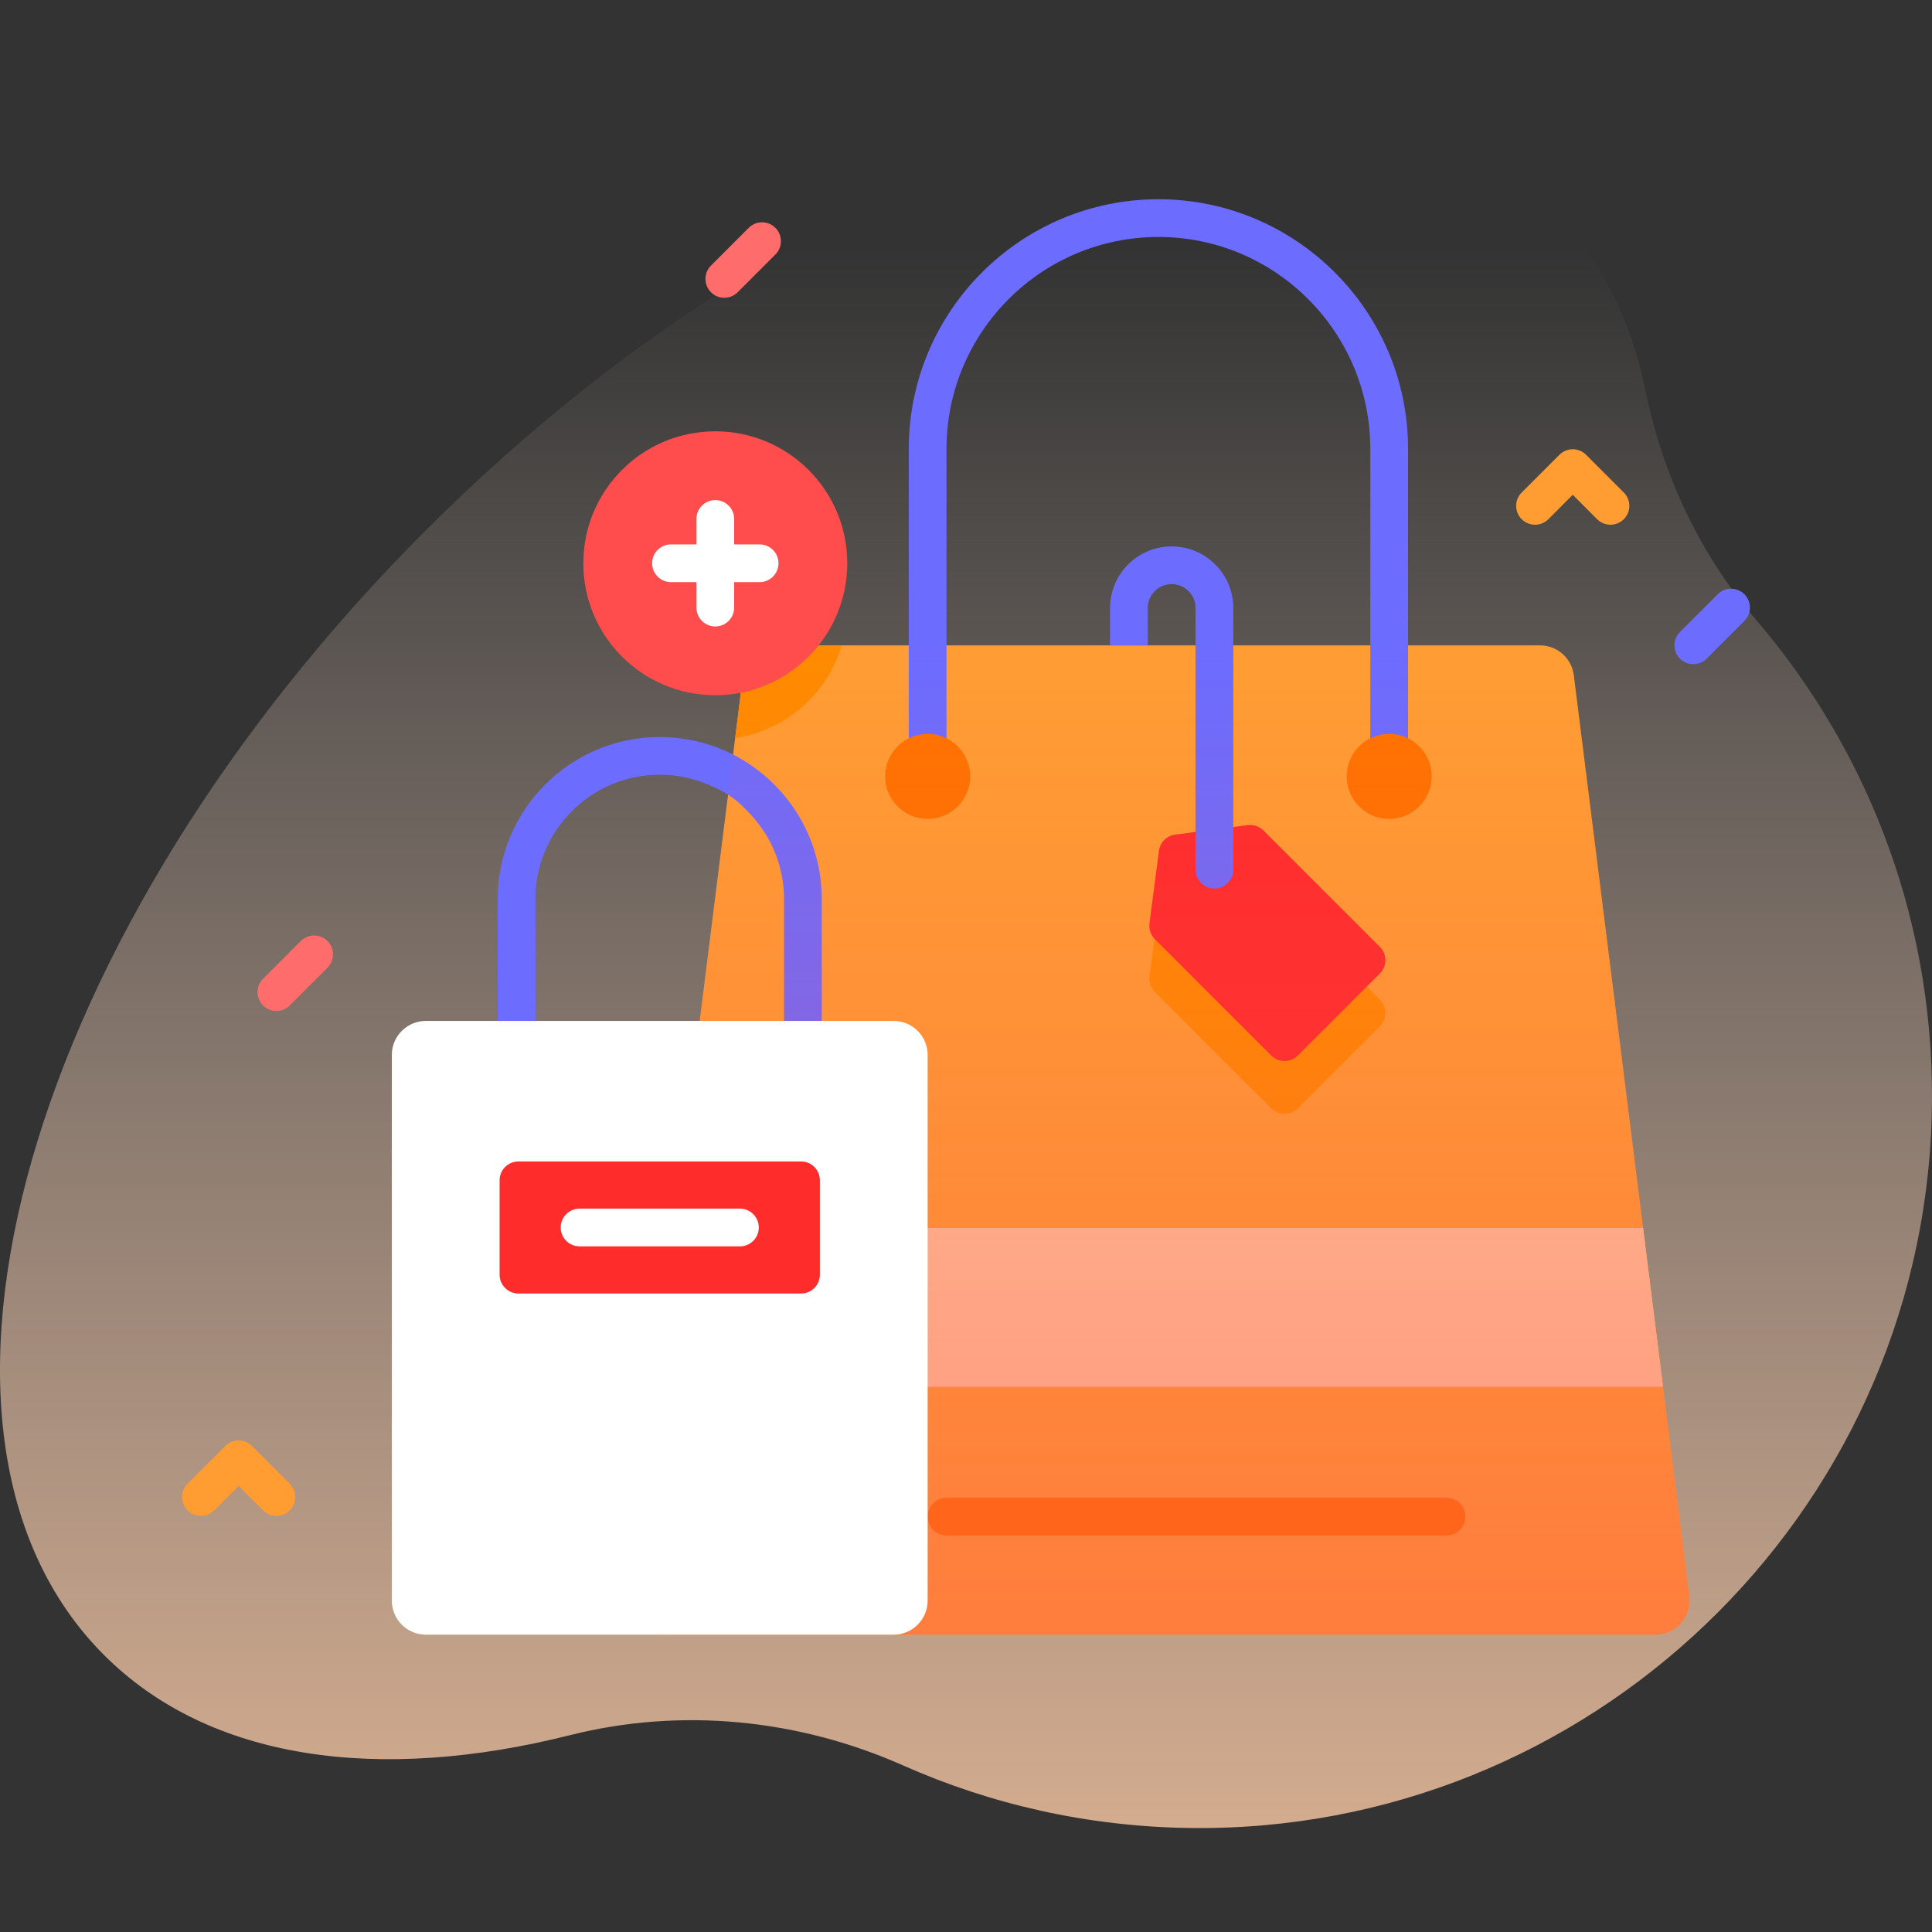 <svg id="Capa_1" enable-background="new 0 0 512 512" height="512" viewBox="0 0 512 512" width="512" xmlns="http://www.w3.org/2000/svg" xmlns:xlink="http://www.w3.org/1999/xlink"><rect x="0" y="0" width="512" height="512" fill="#333333" stroke="none"/><linearGradient id="SVGID_1_" gradientUnits="userSpaceOnUse" x1="256" x2="256" y1="598.193" y2="61.049"><stop offset=".002" stop-color="#ffc599"/><stop offset=".992" stop-color="#ffe8dc" stop-opacity="0"/></linearGradient><linearGradient id="SVGID_2_" gradientUnits="userSpaceOnUse" x1="306.99" x2="306.99" y1="433.2" y2="171.03"><stop offset="0" stop-color="#ff4d4d" stop-opacity=".4"/><stop offset="1" stop-color="#ff4d4d" stop-opacity="0"/></linearGradient><g><path d="m465.257 164.114c-14.861-17.312-24.645-38.356-29.219-60.708-3.878-18.954-12.095-35.401-24.961-48.267-58.773-58.773-192.264-20.572-298.161 85.325s-144.097 239.387-85.324 298.16c27.937 27.937 72.756 33.955 123.469 21.212 29.453-7.401 60.532-4.287 88.29 8.03 23.202 10.295 48.799 16.173 75.724 16.566 105.676 1.543 193.748-82.552 196.839-188.195 1.479-50.505-16.354-96.822-46.657-132.123z" fill="url(#SVGID_1_)"/><g><g><g><g><path d="m438.735 433.2h-263.49c-5.42 0-9.62-4.75-8.94-10.13l28.52-227.47 2.09-16.67c.56-4.51 4.39-7.9 8.94-7.9h202.27c4.55 0 8.38 3.39 8.95 7.9l30.6 244.14c.68 5.38-3.52 10.13-8.94 10.13z" fill="#ff9d33"/><path d="m223.075 171.03c-3.81 12.8-14.77 22.53-28.25 24.57l2.09-16.67c.56-4.51 4.39-7.9 8.94-7.9z" fill="#ff8b00"/><path d="m365.664 271.999-21.713 21.713c-1.953 1.953-5.118 1.953-7.071 0l-30.835-30.835c-1.098-1.098-1.623-2.643-1.422-4.182l2.505-19.208c.293-2.249 2.063-4.018 4.311-4.311l19.208-2.505c1.539-.201 3.085.325 4.182 1.423l30.835 30.835c1.953 1.952 1.953 5.118 0 7.07z" fill="#ff8b00"/><path d="m440.715 367.52h-267.45l5.28-42.09h256.89z" fill="#ffc599"/><g><path d="m383.335 406.908h-132.5c-2.762 0-5-2.239-5-5s2.238-5 5-5h132.5c2.762 0 5 2.239 5 5s-2.238 5-5 5z" fill="#ff7300"/></g><path d="m373.146 196.271v-77.315c0-36.479-29.677-66.156-66.156-66.156s-66.156 29.678-66.156 66.156v77.315h10v-77.315c0-30.965 25.191-56.156 56.156-56.156 30.964 0 56.156 25.191 56.156 56.156v77.315z" fill="#6c6cff"/><g fill="#ff7300"><circle cx="245.835" cy="205.75" r="11.266"/><circle cx="368.146" cy="205.75" r="11.266"/></g><path d="m365.664 257.999-21.713 21.713c-1.953 1.953-5.118 1.953-7.071 0l-30.835-30.835c-1.098-1.098-1.623-2.643-1.422-4.182l2.505-19.208c.293-2.249 2.063-4.018 4.311-4.311l19.208-2.505c1.539-.201 3.085.325 4.182 1.423l30.835 30.835c1.953 1.952 1.953 5.118 0 7.07z" fill="#ff2c2c"/></g><g><circle cx="189.559" cy="149.272" fill="#ff4d4d" r="34.972"/><path d="m316.84 171.03v59.437c0 2.762 2.239 5 5 5s5-2.238 5-5v-54.434-10-4.899c0-9.007-7.327-16.334-16.333-16.334s-16.333 7.327-16.333 16.334v9.896h10v-9.896c0-3.492 2.841-6.334 6.333-6.334s6.333 2.842 6.333 6.334v4.899" fill="#6c6cff"/><path d="m217.777 238.252c0-14.739-7.467-27.765-18.814-35.5-2.871-2.012-6.071-3.571-9.469-4.861-4.576-1.667-9.511-2.578-14.656-2.578-23.677 0-42.939 19.263-42.939 42.939v50.471c0 2.762 2.239 5 5 5s5-2.238 5-5v-50.471c0-18.163 14.776-32.939 32.939-32.939 4.759 0 9.28 1.023 13.369 2.846 3.582 1.466 6.752 3.453 9.298 6.227 6.32 6.006 10.273 14.48 10.273 23.867v50.471c0 2.762 2.239 5 5 5s5-2.238 5-5v-50.472z" fill="#6c6cff"/><g fill="#fff"><path d="m189.56 166.017c-2.761 0-5-2.238-5-5v-23.489c0-2.762 2.239-5 5-5s5 2.238 5 5v23.489c0 2.761-2.239 5-5 5z"/><path d="m201.304 154.271h-23.489c-2.761 0-5-2.238-5-5s2.239-5 5-5h23.489c2.761 0 5 2.238 5 5s-2.239 5-5 5z"/></g></g></g><path d="m438.735 433.2h-263.49c-5.42 0-9.62-4.75-8.94-10.13l28.52-227.47 2.09-16.67c.56-4.51 4.39-7.9 8.94-7.9h202.27c4.55 0 8.38 3.39 8.95 7.9l30.6 244.14c.68 5.38-3.52 10.13-8.94 10.13z" fill="url(#SVGID_2_)"/><path d="m103.84 279.573v144.614c0 4.978 4.035 9.013 9.013 9.013h123.968c4.978 0 9.013-4.035 9.013-9.013v-144.614c0-4.978-4.035-9.013-9.013-9.013h-123.967c-4.978-.001-9.014 4.035-9.014 9.013z" fill="#fff"/><path d="m212.277 342.8h-74.879c-2.761 0-5-2.239-5-5v-25c0-2.761 2.239-5 5-5h74.879c2.761 0 5 2.239 5 5v25c0 2.761-2.239 5-5 5z" fill="#ff2c2c"/><g><path d="m196.088 330.3h-42.5c-2.762 0-5-2.239-5-5s2.238-5 5-5h42.5c2.762 0 5 2.239 5 5s-2.238 5-5 5z" fill="#fff"/></g></g><path d="m73.253 267.917c-1.28 0-2.559-.488-3.536-1.465-1.953-1.952-1.953-5.118 0-7.07l10-10c1.953-1.953 5.118-1.953 7.071 0 1.953 1.952 1.953 5.118 0 7.07l-10 10c-.976.977-2.255 1.465-3.535 1.465z" fill="#ff6c6c"/><path d="m191.955 78.912c-1.28 0-2.559-.488-3.536-1.465-1.953-1.952-1.953-5.118 0-7.07l10-10c1.953-1.953 5.118-1.953 7.071 0 1.953 1.952 1.953 5.118 0 7.07l-10 10c-.976.977-2.256 1.465-3.535 1.465z" fill="#ff6c6c"/><g><path d="m426.795 139.057c-1.28 0-2.559-.488-3.536-1.465l-6.464-6.464-6.464 6.464c-1.953 1.953-5.118 1.953-7.071 0-1.953-1.952-1.953-5.118 0-7.07l10-10c1.953-1.953 5.118-1.953 7.071 0l10 10c1.953 1.952 1.953 5.118 0 7.07-.977.976-2.256 1.465-3.536 1.465z" fill="#ff9d33"/></g><g><path d="m448.747 176.017c-1.28 0-2.559-.488-3.536-1.465-1.953-1.952-1.953-5.118 0-7.07l10-10c1.953-1.953 5.118-1.953 7.071 0 1.953 1.952 1.953 5.118 0 7.07l-10 10c-.976.976-2.255 1.465-3.535 1.465z" fill="#6c6cff"/><g><path d="m73.253 401.721c-1.28 0-2.559-.488-3.536-1.465l-6.464-6.464-6.464 6.464c-1.953 1.953-5.118 1.953-7.071 0-1.953-1.952-1.953-5.118 0-7.07l10-10c1.953-1.953 5.118-1.953 7.071 0l10 10c1.953 1.952 1.953 5.118 0 7.07-.977.976-2.256 1.465-3.536 1.465z" fill="#ff9d33"/></g></g></g></g></svg>